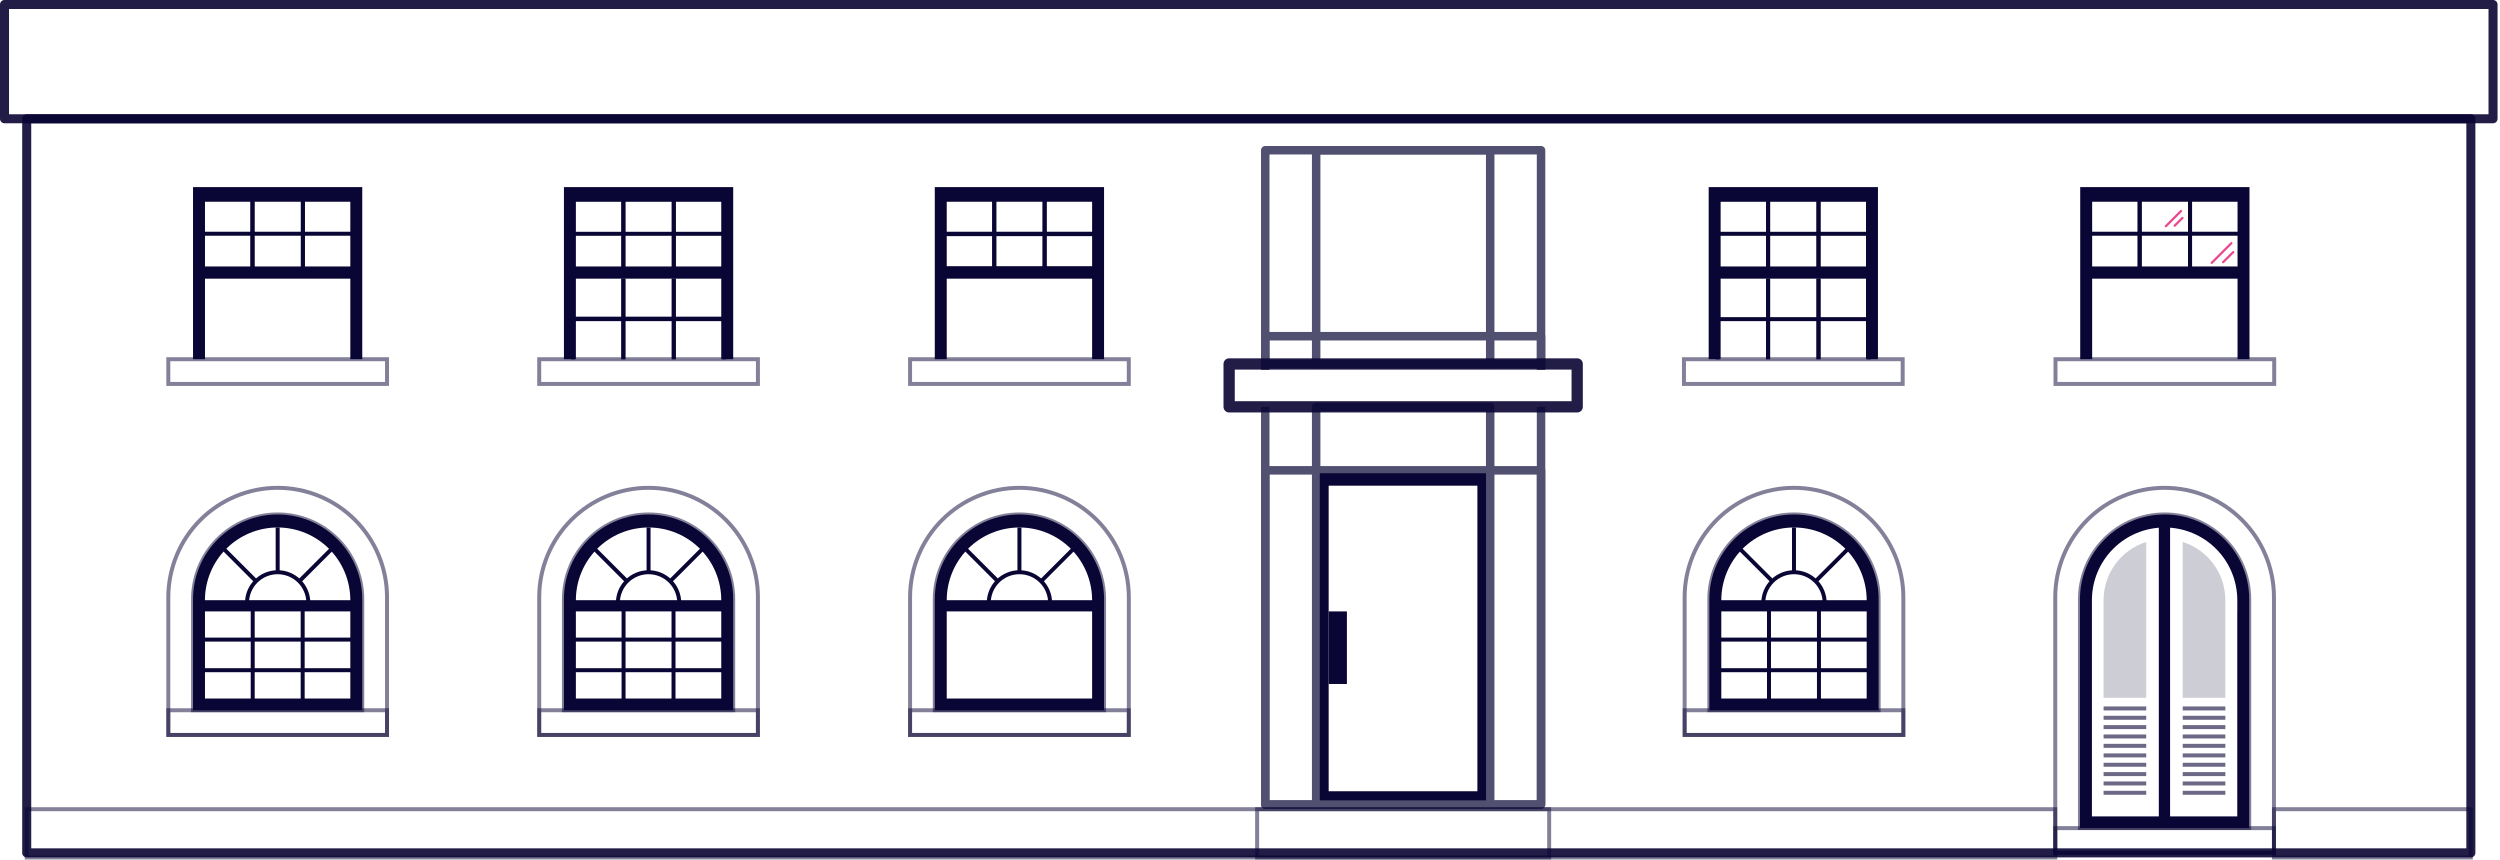 <?xml version="1.0" encoding="UTF-8"?>
<svg xmlns="http://www.w3.org/2000/svg" width="628" height="216" viewBox="0 0 628 216" fill="none">
  <g clip-path="url(#clip0_83_93)">
    <path opacity="0.9" d="M620.68 29.844H6.71V214.244H620.68V29.844Z" stroke="#090534" stroke-width="2.27" stroke-linejoin="round"></path>
    <path opacity="0.9" d="M626.25 1.133H1.13V29.833H626.25V1.133Z" stroke="#090534" stroke-width="2.27" stroke-linejoin="round"></path>
    <path opacity="0.5" d="M516.28 203.273H6.71V215.403H516.28V203.273Z" stroke="#090534" stroke-miterlimit="10"></path>
    <path opacity="0.5" d="M620.68 203.273H571.22V215.403H620.68V203.273Z" stroke="#090534" stroke-miterlimit="10"></path>
    <path opacity="0.5" d="M389.15 203.273H315.79V215.403H389.15V203.273Z" stroke="#090534" stroke-miterlimit="10"></path>
    <path d="M63.429 50.125H50.77V67.435H63.429V50.125Z" stroke="#090534" stroke-linecap="round" stroke-linejoin="round"></path>
    <path d="M76.08 50.125H63.42V67.435H76.08V50.125Z" stroke="#090534" stroke-linecap="round" stroke-linejoin="round"></path>
    <path d="M88.74 50.125H76.08V67.435H88.74V50.125Z" stroke="#090534" stroke-linecap="round" stroke-linejoin="round"></path>
    <path d="M88.74 58.709V50.109H50.77V58.709H88.74Z" stroke="#090534" stroke-linecap="round" stroke-linejoin="round"></path>
    <path d="M48.49 47V90.23H91V47H48.49ZM88 90.23H51.49V70H88V90.23ZM88 67.37H51.49V58.77V58.66V50.06H88V67.37Z" fill="#090534"></path>
    <path opacity="0.5" d="M97.22 90.234H42.28V96.444H97.22V90.234Z" stroke="#090534" stroke-miterlimit="10"></path>
    <path d="M249.76 50.125H237.1V67.435H249.76V50.125Z" stroke="#090534" stroke-linecap="round" stroke-linejoin="round"></path>
    <path d="M262.41 50.125H249.75V67.435H262.41V50.125Z" stroke="#090534" stroke-linecap="round" stroke-linejoin="round"></path>
    <path d="M275.07 50.125H262.41V67.435H275.07V50.125Z" stroke="#090534" stroke-linecap="round" stroke-linejoin="round"></path>
    <path d="M275.07 67.42V58.82H237.1V67.42H275.07Z" stroke="#090534" stroke-linecap="round" stroke-linejoin="round"></path>
    <path d="M275.07 58.709V50.109H237.1V58.709H275.07Z" stroke="#090534" stroke-linecap="round" stroke-linejoin="round"></path>
    <path d="M234.82 47V90.23H277.34V47H234.82ZM274.34 90.25H237.82V70H274.34V90.25ZM274.34 67.39H237.82V58.79V58.68V50.08H274.34V67.39Z" fill="#090534"></path>
    <path opacity="0.5" d="M283.55 90.234H228.61V96.444H283.55V90.234Z" stroke="#090534" stroke-miterlimit="10"></path>
    <path d="M156.59 50.125H143.93V67.435H156.59V50.125Z" stroke="#090534" stroke-linecap="round" stroke-linejoin="round"></path>
    <path d="M169.25 50.125H156.59V67.435H169.25V50.125Z" stroke="#090534" stroke-linecap="round" stroke-linejoin="round"></path>
    <path d="M181.91 50.125H169.25V67.435H181.91V50.125Z" stroke="#090534" stroke-linecap="round" stroke-linejoin="round"></path>
    <path d="M181.899 58.725V50.125H143.929V58.725H181.899Z" stroke="#090534" stroke-linecap="round" stroke-linejoin="round"></path>
    <path d="M143.93 69.984V90.234" stroke="#090534" stroke-linejoin="round"></path>
    <path d="M156.59 90.234V69.984" stroke="#090534" stroke-linejoin="round"></path>
    <path d="M156.59 69.984V90.234" stroke="#090534" stroke-linejoin="round"></path>
    <path d="M169.25 90.234V69.984" stroke="#090534" stroke-linejoin="round"></path>
    <path d="M169.25 69.984V90.234" stroke="#090534" stroke-linejoin="round"></path>
    <path d="M181.91 90.234V69.984" stroke="#090534" stroke-linejoin="round"></path>
    <path d="M181.91 90.232V80.172H143.93V90.232" stroke="#090534" stroke-linejoin="round"></path>
    <path d="M143.93 69.984V80.044H181.91V69.984" stroke="#090534" stroke-linejoin="round"></path>
    <path d="M141.66 47V90.23H184.18V47H141.66ZM181.18 90.25H144.66V70H181.18V90.25ZM181.18 67.39H144.66V58.79V58.68V50.08H181.18V67.39Z" fill="#090534"></path>
    <path opacity="0.5" d="M190.39 90.234H135.45V96.444H190.39V90.234Z" stroke="#090534" stroke-miterlimit="10"></path>
    <path d="M537.49 50.125H524.83V67.435H537.49V50.125Z" stroke="#090534" stroke-linecap="round" stroke-linejoin="round"></path>
    <path d="M550.14 50.125H537.479V67.435H550.14V50.125Z" stroke="#090534" stroke-linecap="round" stroke-linejoin="round"></path>
    <path d="M562.8 50.125H550.14V67.435H562.8V50.125Z" stroke="#090534" stroke-linecap="round" stroke-linejoin="round"></path>
    <path d="M562.8 58.709V50.109H524.83V58.709H562.8Z" stroke="#090534" stroke-linecap="round" stroke-linejoin="round"></path>
    <path d="M522.55 47V90.23H565.07V47H522.55ZM562.07 90.25H525.55V70H562.07V90.25ZM562.07 67.39H525.55V58.79V58.68V50.08H562.07V67.39Z" fill="#090534"></path>
    <path d="M555.59 66.016L560.52 61.086" stroke="#EA478E" stroke-width="0.57" stroke-linecap="round" stroke-linejoin="round"></path>
    <path d="M558.45 65.856L560.98 63.336" stroke="#EA478E" stroke-width="0.57" stroke-linecap="round" stroke-linejoin="round"></path>
    <path d="M544.07 56.81L547.88 53" stroke="#EA478E" stroke-width="0.57" stroke-linecap="round" stroke-linejoin="round"></path>
    <path d="M546.28 56.692L548.23 54.742" stroke="#EA478E" stroke-width="0.57" stroke-linecap="round" stroke-linejoin="round"></path>
    <path opacity="0.5" d="M571.28 90.234H516.34V96.444H571.28V90.234Z" stroke="#090534" stroke-miterlimit="10"></path>
    <path d="M444.15 50.125H431.49V67.435H444.15V50.125Z" stroke="#090534" stroke-linecap="round" stroke-linejoin="round"></path>
    <path d="M456.809 50.125H444.149V67.435H456.809V50.125Z" stroke="#090534" stroke-linecap="round" stroke-linejoin="round"></path>
    <path d="M469.47 50.125H456.81V67.435H469.47V50.125Z" stroke="#090534" stroke-linecap="round" stroke-linejoin="round"></path>
    <path d="M469.46 58.725V50.125H431.49V58.725H469.46Z" stroke="#090534" stroke-linecap="round" stroke-linejoin="round"></path>
    <path d="M431.49 69.984V90.234" stroke="#090534" stroke-linejoin="round"></path>
    <path d="M444.149 90.234V69.984" stroke="#090534" stroke-linejoin="round"></path>
    <path d="M444.149 69.984V90.234" stroke="#090534" stroke-linejoin="round"></path>
    <path d="M456.81 90.234V69.984" stroke="#090534" stroke-linejoin="round"></path>
    <path d="M456.81 69.984V90.234" stroke="#090534" stroke-linejoin="round"></path>
    <path d="M469.47 90.234V69.984" stroke="#090534" stroke-linejoin="round"></path>
    <path d="M469.47 90.232V80.172H431.49V90.232" stroke="#090534" stroke-linejoin="round"></path>
    <path d="M429.22 47V90.23H471.74V47H429.22ZM468.74 90.25H432.22V70H468.74V90.25ZM468.74 67.39H432.22V58.79V58.68V50.08H468.74V67.39Z" fill="#090534"></path>
    <path opacity="0.5" d="M477.95 90.234H423.01V96.444H477.95V90.234Z" stroke="#090534" stroke-miterlimit="10"></path>
    <path opacity="0.5" d="M190.39 178.414H135.45V184.624H190.39V178.414Z" stroke="#090534" stroke-miterlimit="10"></path>
    <path opacity="0.5" d="M162.92 122.539C155.639 122.547 148.658 125.442 143.508 130.59C138.359 135.738 135.461 142.718 135.45 149.999V184.609H190.39V149.999C190.38 142.718 187.482 135.738 182.332 130.59C177.183 125.442 170.202 122.547 162.92 122.539ZM184.18 178.409H141.66V150.489C141.66 144.851 143.9 139.443 147.887 135.456C151.874 131.469 157.282 129.229 162.92 129.229C168.559 129.229 173.966 131.469 177.953 135.456C181.94 139.443 184.18 144.851 184.18 150.489V178.409Z" stroke="#090534" stroke-miterlimit="10"></path>
    <path d="M156.64 152.82V177.44" stroke="#090534" stroke-linejoin="round"></path>
    <path d="M169.189 152.82V177.44" stroke="#090534" stroke-linejoin="round"></path>
    <path d="M170.63 151.442C170.627 149.399 169.814 147.441 168.368 145.997C166.923 144.553 164.963 143.742 162.92 143.742C160.877 143.742 158.917 144.553 157.472 145.997C156.026 147.441 155.213 149.399 155.21 151.442H170.63Z" stroke="#090534" stroke-linejoin="round"></path>
    <path d="M162.92 132.5V143.75" stroke="#090534" stroke-linejoin="round"></path>
    <path d="M157.47 145.993L149.53 138.062" stroke="#090534" stroke-linejoin="round"></path>
    <path d="M168.37 145.993L176.31 138.062" stroke="#090534" stroke-linejoin="round"></path>
    <path d="M162.92 129.234C157.282 129.234 151.874 131.474 147.887 135.461C143.9 139.448 141.66 144.856 141.66 150.494V178.414H184.18V150.494C184.18 144.856 181.94 139.448 177.953 135.461C173.966 131.474 168.559 129.234 162.92 129.234ZM181.18 175.464H144.66V153.584H181.18V175.464ZM144.66 150.764C144.66 145.922 146.584 141.277 150.008 137.853C153.433 134.428 158.077 132.504 162.92 132.504C167.763 132.504 172.408 134.428 175.832 137.853C179.256 141.277 181.18 145.922 181.18 150.764H144.66Z" fill="#090534"></path>
    <path d="M182.45 160.664H142.71" stroke="#090534" stroke-linejoin="round"></path>
    <path d="M182.45 168.352H142.71" stroke="#090534" stroke-linejoin="round"></path>
    <path opacity="0.5" d="M69.75 122.539C62.47 122.55 55.49 125.446 50.341 130.593C45.192 135.74 42.294 142.719 42.28 149.999V184.609H97.22V149.999C97.21 142.718 94.312 135.738 89.162 130.59C84.013 125.442 77.032 122.547 69.75 122.539ZM91 178.409H48.49V150.489C48.49 144.851 50.73 139.443 54.717 135.456C58.704 131.469 64.112 129.229 69.75 129.229C75.387 129.232 80.792 131.473 84.777 135.46C88.762 139.446 91 144.852 91 150.489V178.409Z" stroke="#090534" stroke-miterlimit="10"></path>
    <path opacity="0.5" d="M97.22 178.414H42.28V184.624H97.22V178.414Z" stroke="#090534" stroke-miterlimit="10"></path>
    <path d="M77.46 151.442C77.457 149.399 76.644 147.441 75.198 145.997C73.752 144.553 71.793 143.742 69.75 143.742C67.708 143.742 65.749 144.553 64.305 145.997C62.861 147.441 62.05 149.4 62.05 151.442H77.46Z" stroke="#090534" stroke-linejoin="round"></path>
    <path d="M69.75 132.5V143.75" stroke="#090534" stroke-linejoin="round"></path>
    <path d="M64.3 145.993L56.37 138.062" stroke="#090534" stroke-linejoin="round"></path>
    <path d="M75.21 145.993L83.15 138.062" stroke="#090534" stroke-linejoin="round"></path>
    <path d="M69.75 129.234C64.112 129.234 58.704 131.474 54.717 135.461C50.73 139.448 48.49 144.856 48.49 150.494V178.414H91V150.494C91 144.858 88.762 139.452 84.777 135.465C80.792 131.478 75.387 129.237 69.75 129.234ZM88 175.464H51.49V153.584H88V175.464ZM51.48 150.764C51.48 145.922 53.404 141.277 56.828 137.853C60.253 134.428 64.897 132.504 69.74 132.504C74.583 132.504 79.228 134.428 82.652 137.853C86.076 141.277 88 145.922 88 150.764H51.48Z" fill="#090534"></path>
    <path d="M63.48 152.82V177.44" stroke="#090534" stroke-linejoin="round"></path>
    <path d="M76.03 152.82V177.44" stroke="#090534" stroke-linejoin="round"></path>
    <path d="M89.28 160.664H49.55" stroke="#090534" stroke-linejoin="round"></path>
    <path d="M89.28 168.352H49.55" stroke="#090534" stroke-linejoin="round"></path>
    <path opacity="0.5" d="M478.12 178.414H423.18V184.624H478.12V178.414Z" stroke="#090534" stroke-miterlimit="10"></path>
    <path opacity="0.5" d="M450.65 122.539C443.368 122.547 436.387 125.442 431.238 130.59C426.088 135.738 423.19 142.718 423.18 149.999V184.609H478.12V149.999C478.109 142.718 475.211 135.738 470.062 130.59C464.912 125.442 457.931 122.547 450.65 122.539ZM471.91 178.409H429.39V150.489C429.39 144.851 431.63 139.443 435.617 135.456C439.604 131.469 445.011 129.229 450.65 129.229C456.288 129.229 461.696 131.469 465.683 135.456C469.67 139.443 471.91 144.851 471.91 150.489V178.409Z" stroke="#090534" stroke-miterlimit="10"></path>
    <path d="M444.37 152.82V177.44" stroke="#090534" stroke-linejoin="round"></path>
    <path d="M456.92 152.82V177.44" stroke="#090534" stroke-linejoin="round"></path>
    <path d="M458.359 151.442C458.357 149.399 457.543 147.441 456.098 145.997C454.652 144.553 452.693 143.742 450.649 143.742C448.606 143.742 446.647 144.553 445.201 145.997C443.756 147.441 442.942 149.399 442.939 151.442H458.359Z" stroke="#090534" stroke-linejoin="round"></path>
    <path d="M450.649 132.5V143.75" stroke="#090534" stroke-linejoin="round"></path>
    <path d="M445.2 145.993L437.26 138.062" stroke="#090534" stroke-linejoin="round"></path>
    <path d="M456.1 145.993L464.04 138.062" stroke="#090534" stroke-linejoin="round"></path>
    <path d="M450.65 129.234C445.011 129.234 439.604 131.474 435.617 135.461C431.63 139.448 429.39 144.856 429.39 150.494V178.414H471.91V150.494C471.91 144.856 469.67 139.448 465.683 135.461C461.696 131.474 456.288 129.234 450.65 129.234ZM468.91 175.464H432.39V153.584H468.91V175.464ZM432.39 150.764C432.39 145.922 434.313 141.277 437.738 137.853C441.162 134.428 445.807 132.504 450.65 132.504C455.492 132.504 460.137 134.428 463.561 137.853C466.986 141.277 468.91 145.922 468.91 150.764H432.39Z" fill="#090534"></path>
    <path d="M470.179 160.664H430.439" stroke="#090534" stroke-linejoin="round"></path>
    <path d="M470.179 168.352H430.439" stroke="#090534" stroke-linejoin="round"></path>
    <path opacity="0.5" d="M571.22 208.023H516.28V214.233H571.22V208.023Z" stroke="#090534" stroke-miterlimit="10"></path>
    <path opacity="0.5" d="M543.75 122.539C536.469 122.547 529.488 125.442 524.338 130.59C519.189 135.738 516.291 142.718 516.28 149.999V214.219H571.22V149.999C571.21 142.718 568.312 135.738 563.162 130.59C558.013 125.442 551.032 122.547 543.75 122.539ZM565 207.999H522.49V150.489C522.49 144.851 524.73 139.443 528.717 135.456C532.704 131.469 538.112 129.229 543.75 129.229C549.387 129.232 554.792 131.473 558.777 135.46C562.762 139.446 565 144.852 565 150.489V207.999Z" stroke="#090534" stroke-miterlimit="10"></path>
    <path opacity="0.5" d="M283.55 178.414H228.61V184.624H283.55V178.414Z" stroke="#090534" stroke-miterlimit="10"></path>
    <path opacity="0.5" d="M256.08 122.539C248.8 122.55 241.82 125.446 236.671 130.593C231.522 135.74 228.624 142.719 228.61 149.999V184.609H283.56V149.999C283.547 142.717 280.647 135.737 275.496 130.589C270.345 125.442 263.363 122.547 256.08 122.539ZM277.34 178.409H234.82V150.489C234.82 144.851 237.06 139.443 241.047 135.456C245.034 131.469 250.442 129.229 256.08 129.229C261.719 129.229 267.126 131.469 271.113 135.456C275.1 139.443 277.34 144.851 277.34 150.489V178.409Z" stroke="#090534" stroke-miterlimit="10"></path>
    <path d="M263.79 151.442C263.787 149.399 262.974 147.441 261.528 145.997C260.083 144.553 258.123 143.742 256.08 143.742C254.038 143.742 252.079 144.553 250.635 145.997C249.191 147.441 248.38 149.4 248.38 151.442H263.79Z" stroke="#090534" stroke-linejoin="round"></path>
    <path d="M256.08 132.5V143.75" stroke="#090534" stroke-linejoin="round"></path>
    <path d="M250.63 145.993L242.7 138.062" stroke="#090534" stroke-linejoin="round"></path>
    <path d="M261.54 145.993L269.48 138.062" stroke="#090534" stroke-linejoin="round"></path>
    <path d="M256.08 129.234C250.442 129.234 245.034 131.474 241.047 135.461C237.06 139.448 234.82 144.856 234.82 150.494V178.414H277.34V150.494C277.34 144.856 275.1 139.448 271.113 135.461C267.126 131.474 261.719 129.234 256.08 129.234ZM274.34 175.464H237.82V153.584H274.34V175.464ZM237.82 150.764C237.82 145.922 239.744 141.277 243.169 137.853C246.593 134.428 251.237 132.504 256.08 132.504C260.923 132.504 265.568 134.428 268.992 137.853C272.416 141.277 274.34 145.922 274.34 150.764H237.82Z" fill="#090534"></path>
    <path d="M338.34 153.586H333.76V171.816H338.34V153.586Z" fill="#090534"></path>
    <path opacity="0.9" d="M396.19 91.422H308.76V102.202H396.19V91.422Z" stroke="#090534" stroke-width="2.83" stroke-linejoin="round"></path>
    <g opacity="0.7">
      <path d="M317.83 92.922V37.742H387.11V92.922" stroke="#090534" stroke-width="2.13" stroke-linejoin="round"></path>
      <path d="M387.11 91.423V84.453H317.83V91.423H387.11Z" stroke="#090534" stroke-width="2.13" stroke-linejoin="round"></path>
      <path d="M374.34 37.742H330.62V91.412H374.34V37.742Z" stroke="#090534" stroke-width="2.13" stroke-linejoin="round"></path>
      <path d="M387.11 102.203V202.103H317.83V102.203" stroke="#090534" stroke-width="2.13" stroke-linejoin="round"></path>
      <path d="M387.11 202.098V118.148H317.83V202.098H387.11Z" stroke="#090534" stroke-width="2.13" stroke-linejoin="round"></path>
      <path d="M374.34 102.203H330.62V202.103H374.34V102.203Z" stroke="#090534" stroke-width="2.13" stroke-linejoin="round"></path>
    </g>
    <path d="M331.53 118.883V201.063H373.29V118.883H331.53ZM371.12 198.763H333.76V122.003H371.12V198.763Z" fill="#090534"></path>
    <path d="M543.75 129.234C538.112 129.234 532.704 131.474 528.717 135.461C524.73 139.448 522.49 144.856 522.49 150.494V208.004H565V150.494C565 144.858 562.762 139.452 558.777 135.465C554.792 131.478 549.387 129.237 543.75 129.234ZM562 153.584V205.074H525.49V153.584V150.764C525.49 145.922 527.414 141.277 530.839 137.853C534.263 134.428 538.907 132.504 543.75 132.504C548.593 132.504 553.238 134.428 556.662 137.853C560.086 141.277 562.01 145.922 562.01 150.764V153.584H562Z" fill="#090534"></path>
    <path d="M543.71 131.289V206.849" stroke="#090534" stroke-width="2.83" stroke-miterlimit="10"></path>
    <path opacity="0.2" d="M539.13 175.291V136.141C536.026 137.118 533.314 139.06 531.388 141.684C529.462 144.307 528.423 147.476 528.42 150.731V175.291H539.13Z" fill="#090534"></path>
    <path opacity="0.2" d="M559 175.291V150.731C558.997 147.476 557.958 144.307 556.032 141.684C554.106 139.06 551.394 137.118 548.29 136.141V175.291H559Z" fill="#090534"></path>
    <g opacity="0.6">
      <path d="M528.42 177.961H539.13" stroke="#090534" stroke-miterlimit="10"></path>
      <path d="M528.42 180.305H539.13" stroke="#090534" stroke-miterlimit="10"></path>
      <path d="M528.42 182.648H539.13" stroke="#090534" stroke-miterlimit="10"></path>
      <path d="M528.42 185H539.13" stroke="#090534" stroke-miterlimit="10"></path>
      <path d="M528.42 187.352H539.13" stroke="#090534" stroke-miterlimit="10"></path>
      <path d="M528.42 189.758H539.13" stroke="#090534" stroke-miterlimit="10"></path>
      <path d="M528.42 192.109H539.13" stroke="#090534" stroke-miterlimit="10"></path>
      <path d="M528.42 194.453H539.13" stroke="#090534" stroke-miterlimit="10"></path>
      <path d="M528.42 196.805H539.13" stroke="#090534" stroke-miterlimit="10"></path>
      <path d="M528.42 199.148H539.13" stroke="#090534" stroke-miterlimit="10"></path>
      <path d="M548.3 177.961H559.01" stroke="#090534" stroke-miterlimit="10"></path>
      <path d="M548.3 180.305H559.01" stroke="#090534" stroke-miterlimit="10"></path>
      <path d="M548.3 182.648H559.01" stroke="#090534" stroke-miterlimit="10"></path>
      <path d="M548.3 185H559.01" stroke="#090534" stroke-miterlimit="10"></path>
      <path d="M548.3 187.352H559.01" stroke="#090534" stroke-miterlimit="10"></path>
      <path d="M548.3 189.758H559.01" stroke="#090534" stroke-miterlimit="10"></path>
      <path d="M548.3 192.109H559.01" stroke="#090534" stroke-miterlimit="10"></path>
      <path d="M548.3 194.453H559.01" stroke="#090534" stroke-miterlimit="10"></path>
      <path d="M548.3 196.805H559.01" stroke="#090534" stroke-miterlimit="10"></path>
      <path d="M548.3 199.148H559.01" stroke="#090534" stroke-miterlimit="10"></path>
    </g>
  </g>
  <defs>
    <clipPath id="clip0_83_93">
      <rect width="627.39" height="215.91" fill="white"></rect>
    </clipPath>
  </defs>
</svg>
